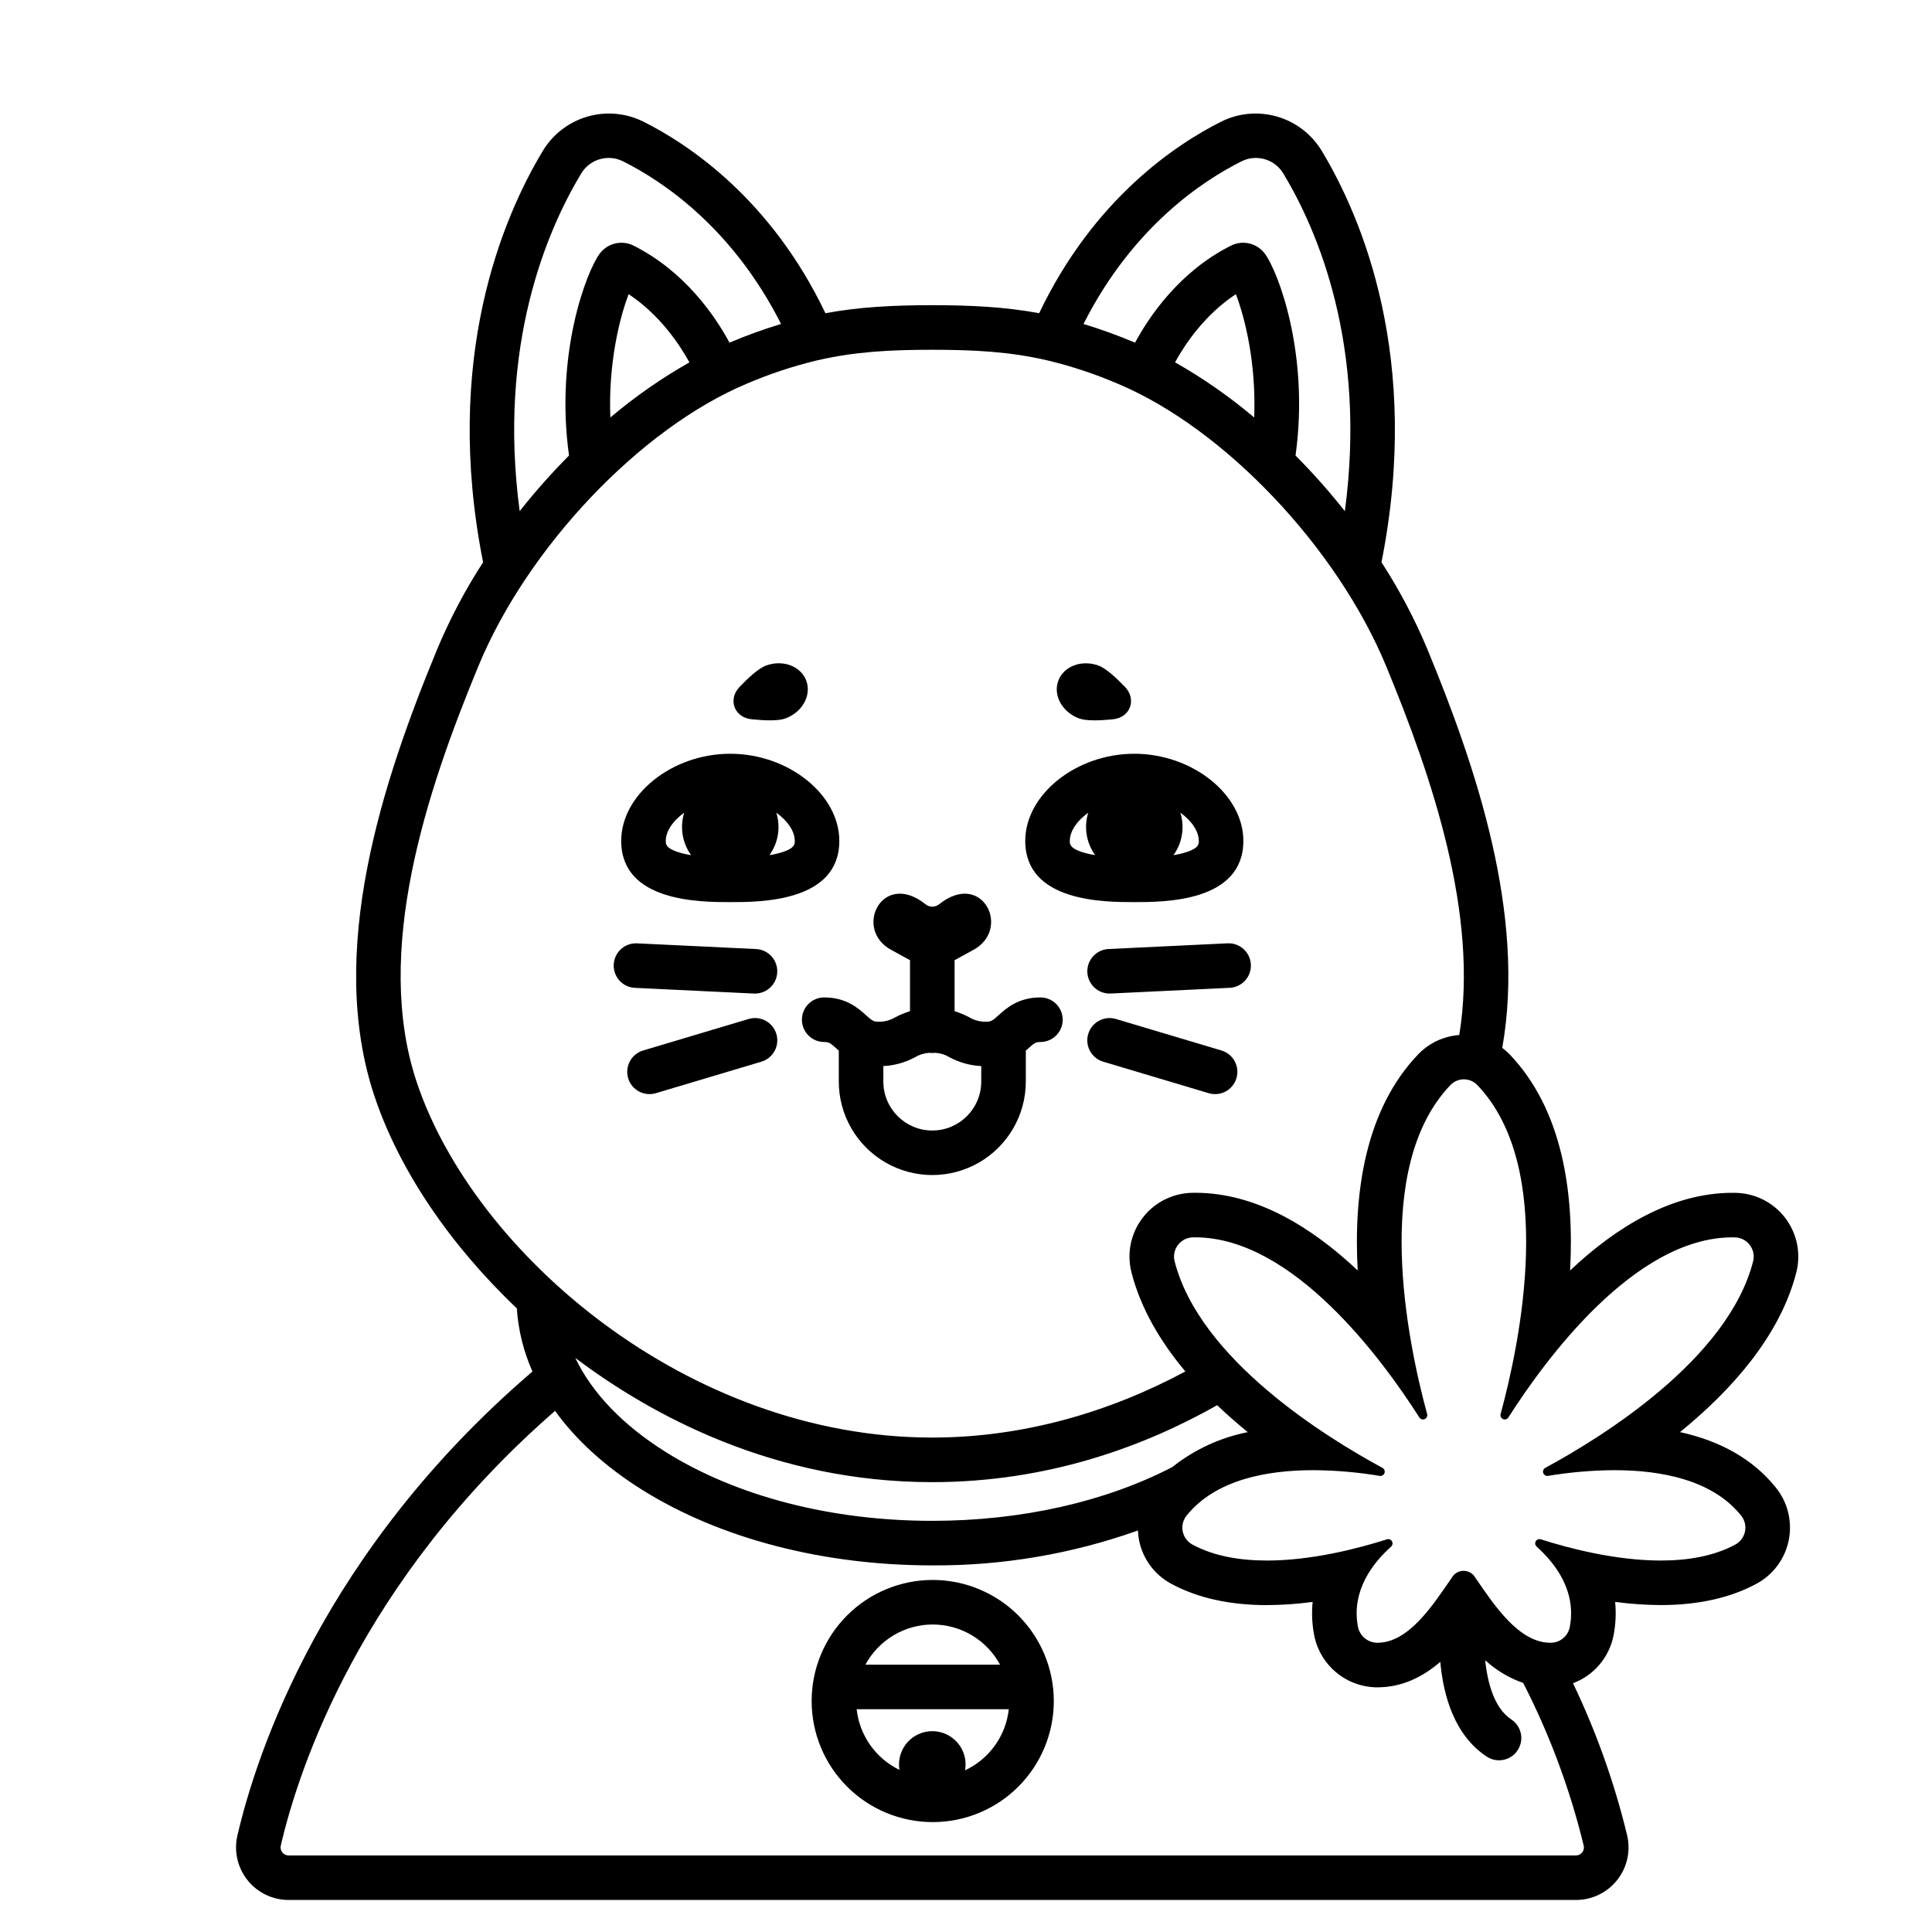 <?xml version="1.0" encoding="UTF-8"?>
<!-- Uploaded to: ICON Repo, www.svgrepo.com, Generator: ICON Repo Mixer Tools -->
<svg fill="#000000" width="800px" height="800px" version="1.1" viewBox="144 144 512 512" xmlns="http://www.w3.org/2000/svg">
 <g>
  <path d="m429.99 334.4c1.898 0.695 5.484 0.578 8.988 0.215 4.574-0.477 6.328-5.273 3.144-8.59-2.438-2.539-5.102-4.945-7-5.641-4.477-1.637-9.254 0.172-10.672 4.043-1.418 3.867 1.062 8.332 5.539 9.973z"/>
  <path d="m343.15 334.61c3.5 0.363 7.086 0.48 8.988-0.215 4.477-1.637 6.957-6.102 5.543-9.977-1.418-3.875-6.199-5.68-10.672-4.043-1.898 0.695-4.562 3.102-7 5.641-3.188 3.32-1.434 8.117 3.141 8.594z"/>
  <path d="m467.7 422.39-27.961-8.348c-3.125-0.93-6.414 0.848-7.348 3.969-0.934 3.125 0.844 6.414 3.969 7.348l27.961 8.348c3.125 0.934 6.414-0.844 7.348-3.969 0.934-3.125-0.844-6.414-3.969-7.348z"/>
  <path d="m437.77 395.5c-3.199 0.156-5.691 2.832-5.617 6.035 0.074 3.203 2.691 5.762 5.894 5.766 0.098 0 0.191 0 0.289-0.008l31.543-1.512-0.004 0.004c3.258-0.156 5.773-2.922 5.617-6.18s-2.926-5.773-6.18-5.617z"/>
  <path d="m342.4 414.04-27.961 8.348h-0.004c-1.5 0.449-2.762 1.473-3.504 2.852-0.746 1.375-0.91 2.992-0.465 4.496 0.934 3.125 4.223 4.902 7.348 3.969l27.961-8.348c3.125-0.93 4.902-4.219 3.969-7.344-0.93-3.125-4.219-4.902-7.344-3.973z"/>
  <path d="m312.26 405.79 31.543 1.512c0.098 0 0.195 0.008 0.289 0.008l-0.004-0.004c3.203-0.004 5.82-2.562 5.894-5.766 0.078-3.199-2.418-5.879-5.617-6.035l-31.543-1.508c-3.254-0.156-6.023 2.359-6.18 5.613-0.156 3.258 2.359 6.027 5.617 6.184z"/>
  <path d="m391.18 562.7c-8.508 0-16.672 3.379-22.688 9.398-6.019 6.019-9.398 14.18-9.398 22.691 0 8.508 3.379 16.672 9.398 22.688 6.019 6.019 14.18 9.398 22.691 9.398 8.508 0 16.672-3.379 22.688-9.398 6.019-6.019 9.398-14.18 9.398-22.691-0.008-8.508-3.394-16.664-9.41-22.68s-14.172-9.398-22.68-9.406zm0 11.809c3.66 0 7.246 0.992 10.391 2.867 3.141 1.875 5.715 4.562 7.453 7.781h-35.684c1.738-3.219 4.312-5.906 7.453-7.781s6.731-2.867 10.387-2.867zm8.574 38.637c0.457-2.562-0.242-5.191-1.906-7.191-1.664-2-4.125-3.16-6.723-3.18-2.602-0.016-5.078 1.117-6.769 3.094-1.688 1.977-2.418 4.602-1.996 7.168-6.293-3.051-10.574-9.121-11.336-16.07h40.32-0.004c-0.773 7.043-5.164 13.176-11.586 16.18z"/>
  <path d="m381.26 413.59c-1.363 0.82-2.93 1.227-4.519 1.168-1.277 0-1.652-0.297-3.219-1.703-2.098-1.883-5.262-4.723-11.105-4.723-3.262 0-5.902 2.644-5.902 5.906 0 3.258 2.641 5.902 5.902 5.902 1.277 0 1.652 0.297 3.219 1.703 0.207 0.184 0.426 0.379 0.652 0.578v8.199c0 8.852 4.723 17.031 12.391 21.457 7.668 4.43 17.113 4.43 24.781 0 7.668-4.426 12.391-12.605 12.391-21.457v-8.199c0.227-0.195 0.445-0.395 0.648-0.574 1.57-1.406 1.945-1.703 3.223-1.703v-0.004c3.262 0 5.902-2.644 5.902-5.902 0-3.262-2.641-5.906-5.902-5.906-5.844 0-9.008 2.84-11.105 4.723-1.57 1.406-1.945 1.703-3.223 1.703-1.59 0.059-3.164-0.348-4.527-1.164-1.246-0.656-2.547-1.195-3.891-1.613v-13.523c1.352-0.758 2.977-1.652 4.941-2.703 10.199-5.473 2.445-21.289-9.047-12.113v-0.004c-1.055 0.844-2.551 0.844-3.602 0-11.492-9.176-19.246 6.641-9.055 12.113 1.969 1.059 3.598 1.953 4.949 2.711v13.512c-1.348 0.418-2.656 0.957-3.902 1.617zm22.781 12.93v4.102c0 7.164-5.809 12.973-12.973 12.973-7.164 0-12.973-5.809-12.973-12.973v-4.102c2.957-0.141 5.848-0.953 8.445-2.367 1.137-0.68 2.418-1.074 3.742-1.148 0.258 0.039 0.523 0.059 0.785 0.059 0.262 0 0.523-0.02 0.781-0.055 1.316 0.074 2.598 0.469 3.731 1.145 2.606 1.418 5.5 2.227 8.461 2.367z"/>
  <path d="m444.6 383.07c7.906 0 28.902 0 28.902-16.227 0-12.301-13.504-23.09-28.902-23.09-15.395 0-28.898 10.789-28.898 23.09 0 16.227 21 16.227 28.898 16.227zm17.094-16.23c0 0.848 0 1.809-2.84 2.836-1.258 0.434-2.551 0.746-3.867 0.938 2.34-3.254 3.016-7.418 1.82-11.246 3.023 2.172 4.887 4.953 4.887 7.473zm-29.297-7.477c-1.195 3.828-0.52 7.992 1.82 11.246-1.316-0.191-2.609-0.504-3.867-0.938-2.84-1.027-2.84-1.988-2.84-2.836 0-2.516 1.863-5.297 4.887-7.469z"/>
  <path d="m337.53 383.07c7.906 0 28.898 0 28.898-16.227 0-12.301-13.504-23.09-28.898-23.09-15.398-0.004-28.902 10.789-28.902 23.086 0 16.23 20.996 16.23 28.902 16.23zm17.094-16.227c0 0.848 0 1.809-2.84 2.836h-0.004c-1.258 0.43-2.551 0.742-3.867 0.934 2.34-3.254 3.016-7.418 1.82-11.246 3.023 2.172 4.887 4.953 4.887 7.473zm-29.297-7.473h-0.004c-1.195 3.824-0.52 7.988 1.82 11.242-1.316-0.191-2.609-0.504-3.867-0.934-2.84-1.027-2.84-1.988-2.84-2.836 0-2.523 1.863-5.305 4.887-7.473z"/>
  <path d="m620.05 481.18c1.266-4.988 0.191-10.281-2.922-14.379-3.109-4.098-7.914-6.555-13.059-6.68-0.312-0.008-0.633-0.012-0.949-0.012-16.09 0-30.82 9.074-43.027 20.578 1.129-20.844-2.078-42.688-16.039-57.285v0.004c-0.602-0.617-1.25-1.188-1.941-1.707 6.297-35.277-6.949-74.441-19.832-105.62h0.004c-3.363-8.039-7.438-15.762-12.176-23.074 10.719-53.988-5.215-91.371-15.805-108.98l-0.004-0.004c-2.633-4.387-6.82-7.629-11.727-9.086-4.906-1.453-10.184-1.02-14.785 1.223-12.074 6.023-33.91 20.5-48.398 50.844-9.043-1.664-17.957-2.121-28.32-2.121-10.367 0-19.277 0.457-28.324 2.121-14.488-30.344-36.328-44.82-48.398-50.844h-0.004c-4.602-2.242-9.875-2.68-14.785-1.223-4.906 1.457-9.09 4.699-11.727 9.086-10.59 17.605-26.527 54.992-15.809 108.98l0.004 0.004c-4.738 7.309-8.816 15.031-12.176 23.066-14.48 35.047-29.453 80.195-16.57 118.56 6.527 19.438 19.91 39.211 37.68 56.094 0.387 5.781 1.789 11.449 4.144 16.742-55.547 47.594-73.09 101.05-78.188 122.95-0.961 4.141 0.02 8.496 2.664 11.828 2.644 3.328 6.664 5.269 10.918 5.269h341.14c4.25 0 8.273-1.941 10.918-5.269 2.644-3.332 3.625-7.688 2.66-11.828-3.356-13.91-8.168-27.434-14.352-40.34 5.555-2.082 9.625-6.898 10.754-12.723 0.562-2.91 0.699-5.887 0.41-8.836 4.016 0.543 8.059 0.824 12.109 0.84 9.93 0 18.484-1.914 25.43-5.691 4.402-2.402 7.508-6.637 8.48-11.559 0.973-4.922-0.293-10.02-3.453-13.918-5.934-7.359-14.43-12.266-25.371-14.668 13.793-11.223 26.543-25.594 30.828-42.352zm-146.99-294.45c4.016-1.977 8.879-0.5 11.117 3.383 8.961 14.902 22.094 45.328 16.227 89.348-4.078-5.156-8.441-10.078-13.074-14.738 3.758-26.969-4.641-48.824-8.137-53.508-2.082-2.793-5.871-3.684-8.984-2.113-13.59 6.832-21.613 18.676-25.41 25.707-4.461-1.891-9.02-3.547-13.656-4.953 12.945-25.641 31.523-37.938 41.918-43.125zm3.316 67.91c-6.523-5.512-13.543-10.41-20.977-14.625 2.688-4.891 7.883-12.617 16.117-18.055 2.332 6.027 5.43 18.164 4.859 32.68zm-178.43-64.531c2.238-3.879 7.102-5.356 11.121-3.379 10.391 5.184 28.969 17.48 41.918 43.117v0.004c-4.637 1.406-9.195 3.062-13.656 4.953-3.801-7.031-11.824-18.875-25.414-25.703-3.113-1.566-6.898-0.676-8.984 2.117-3.492 4.68-11.895 26.535-8.133 53.504h-0.004c-4.633 4.66-8.996 9.582-13.074 14.734-5.867-44.016 7.266-74.445 16.227-89.348zm28.762 49.918c-7.426 4.211-14.441 9.102-20.961 14.613-0.57-14.516 2.527-26.652 4.856-32.676 8.18 5.418 13.395 13.16 16.105 18.062zm-72.238 190.85c-11.637-34.656 2.59-77.145 16.289-110.3 13.027-31.531 42.91-63.012 71.047-74.852h-0.004c6.012-2.586 12.227-4.656 18.586-6.188 0.133-0.023 0.27-0.055 0.402-0.09 9.66-2.219 18.863-2.754 30.27-2.754s20.605 0.539 30.262 2.754c0.141 0.035 0.277 0.07 0.418 0.098h-0.004c6.359 1.531 12.574 3.602 18.582 6.188 28.141 11.84 58.02 43.32 71.047 74.852 12.078 29.227 24.562 65.723 19.363 97.703-4.137 0.305-8.012 2.125-10.887 5.109-13.961 14.598-17.168 36.441-16.039 57.285-12.207-11.504-26.934-20.582-43.027-20.582-0.316 0-0.633 0-0.953 0.012h0.004c-5.144 0.125-9.949 2.582-13.059 6.684-3.113 4.098-4.188 9.387-2.922 14.375 2.453 9.594 7.684 18.402 14.289 26.281-20.09 10.777-43.008 17.516-67.078 17.516-64.844 0-121.39-48.844-136.59-94.094zm200.21 101.91c-17.797 9.223-40.051 14.25-63.617 14.25-26.766 0-51.852-6.477-70.625-18.234-11.426-7.156-19.57-15.703-23.977-24.938 20.199 15.219 52.695 32.918 94.602 32.918 30.539 0 56.074-9.402 75.5-20.391 2.625 2.504 5.348 4.887 8.117 7.144v-0.004c-7.309 1.441-14.168 4.613-20 9.254zm108.62 102.12c-0.402 0.516-1.02 0.812-1.672 0.809h-341.14c-0.648 0-1.266-0.297-1.668-0.805-0.406-0.508-0.555-1.176-0.41-1.809 4.773-20.508 21.113-70.27 72.688-115.21 5.57 7.734 13.32 14.809 23.066 20.914 20.629 12.922 47.938 20.035 76.891 20.035h0.004c18.57 0.117 37.02-3.016 54.516-9.25 0.027 0.871 0.125 1.738 0.289 2.59 0.969 4.898 4.07 9.113 8.461 11.496 6.941 3.777 15.5 5.691 25.426 5.691l0.004-0.004c4.051-0.016 8.094-0.297 12.109-0.84-0.281 2.844-0.16 5.711 0.352 8.523 0.691 3.902 2.715 7.441 5.731 10.016 3.012 2.574 6.828 4.019 10.789 4.094h0.27c6.703 0 12.176-2.863 16.688-6.75 0.816 9.004 3.758 19.484 12.32 25.117l0.004-0.004c2.723 1.793 6.387 1.039 8.176-1.688 1.793-2.723 1.039-6.383-1.688-8.176-4.383-2.883-6.254-9.359-6.914-15.684 2.914 2.672 6.34 4.723 10.074 6.023 7.019 13.684 12.398 28.152 16.031 43.098 0.156 0.633 0.012 1.305-0.395 1.812zm-9.789-101.91c-0.453 0.246-0.684 0.77-0.562 1.27 0.121 0.504 0.562 0.859 1.078 0.871 0.07 0 0.141-0.004 0.207-0.016 5.828-0.969 11.727-1.477 17.637-1.508 12.254 0 25.871 2.508 33.52 11.996v-0.004c0.961 1.172 1.352 2.707 1.066 4.195-0.285 1.484-1.215 2.769-2.539 3.5-5.738 3.121-12.695 4.254-19.789 4.254-11.953 0-24.293-3.227-31.816-5.625-0.121-0.039-0.242-0.059-0.367-0.059-0.469 0.012-0.883 0.312-1.043 0.75-0.16 0.441-0.035 0.938 0.32 1.246 4.883 4.367 10.613 11.73 8.789 21.277-0.449 2.414-2.535 4.172-4.988 4.203h-0.152c-8.402 0-15.004-10.145-19.836-17.164h0.004c-0.625-1.164-1.836-1.895-3.156-1.898-1.32-0.004-2.539 0.715-3.172 1.875-4.875 7.019-11.289 17.188-19.699 17.188h-0.125c-2.516-0.078-4.629-1.918-5.047-4.402-1.707-9.445 3.973-16.738 8.82-21.074 0.352-0.309 0.477-0.805 0.316-1.246s-0.57-0.738-1.043-0.754c-0.125 0-0.246 0.02-0.367 0.059-7.531 2.402-19.859 5.625-31.809 5.625-7.094 0-14.051-1.137-19.789-4.254-1.324-0.734-2.254-2.016-2.539-3.504-0.285-1.484 0.105-3.019 1.066-4.191 7.648-9.488 21.266-11.996 33.52-11.996 5.91 0.035 11.805 0.539 17.637 1.512 0.066 0.012 0.137 0.016 0.207 0.016 0.516-0.012 0.957-0.371 1.078-0.871 0.125-0.504-0.109-1.023-0.562-1.27-15.055-8.141-48.457-28.789-55.09-54.754-0.375-1.496-0.051-3.086 0.883-4.316 0.934-1.23 2.375-1.969 3.918-2.012 0.23 0 0.457-0.008 0.688-0.008 25.914 0 49.656 32.488 59.367 47.73l0.004-0.004c0.199 0.332 0.555 0.535 0.938 0.535 0.359 0.008 0.703-0.156 0.926-0.441 0.219-0.281 0.293-0.656 0.195-1.004-5.207-19.16-14.781-65.258 6.172-87.172v0.004c0.93-0.977 2.219-1.527 3.566-1.527 1.348 0 2.637 0.551 3.566 1.527 20.961 21.914 11.379 68.012 6.172 87.172v-0.004c-0.098 0.348-0.023 0.719 0.199 1.004 0.219 0.285 0.562 0.449 0.922 0.441 0.383 0 0.742-0.203 0.938-0.535 9.715-15.242 33.457-47.73 59.367-47.723 0.227 0 0.461 0 0.688 0.008h0.004c1.543 0.043 2.984 0.785 3.914 2.012 0.934 1.23 1.262 2.816 0.887 4.316-6.633 25.961-40.035 46.609-55.086 54.75z"/>
 </g>
</svg>